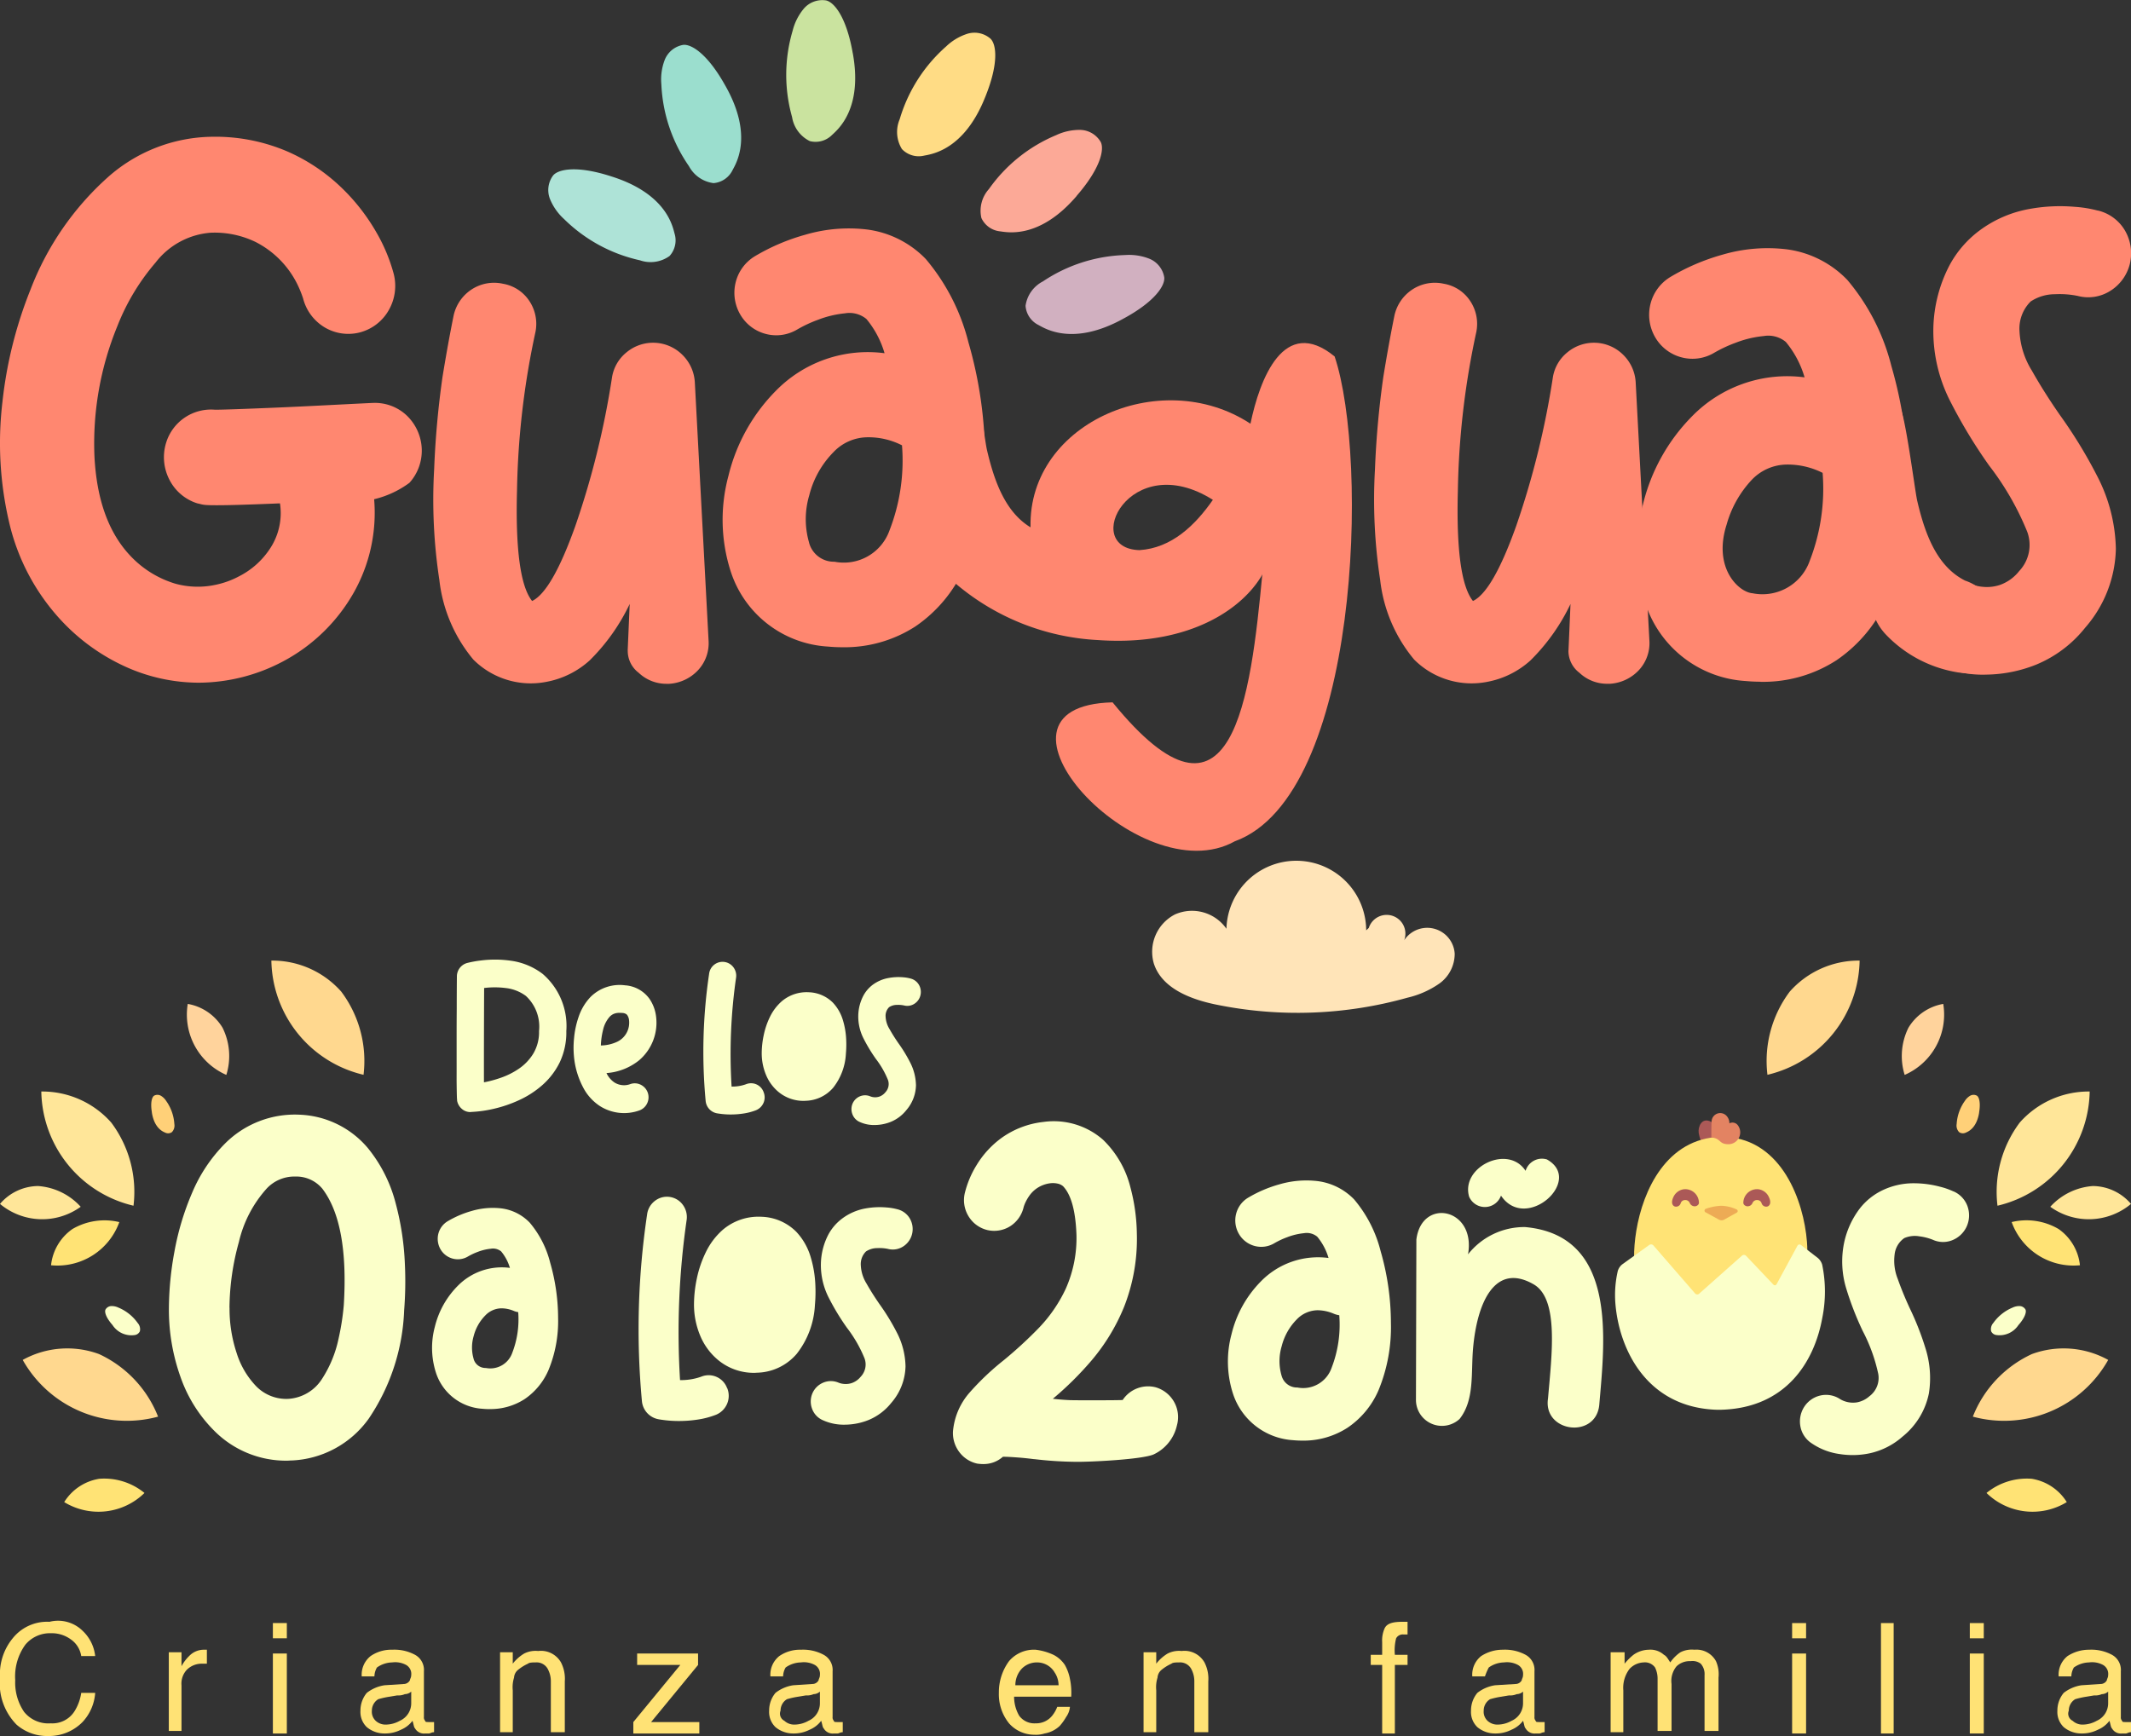 <svg xmlns="http://www.w3.org/2000/svg" xmlns:xlink="http://www.w3.org/1999/xlink" width="167.9" height="136.806" viewBox="0 0 167.9 136.806">
  <rect x="0" y="0" width="167.9" height="136.806" fill="#333333" stroke="none"/>
  <defs>
    <clipPath id="clip-path">
      <rect id="Rectángulo_119" data-name="Rectángulo 119" width="167.9" height="67.046" fill="none"/>
    </clipPath>
    <clipPath id="clip-path-2">
      <rect id="Rectángulo_120" data-name="Rectángulo 120" width="167.9" height="51.271" fill="none"/>
    </clipPath>
  </defs>
  <g id="Grupo_2807" data-name="Grupo 2807" transform="translate(1026 -1028)">
    <g id="logo_menu" transform="translate(-1025.9 1008.006)">
      <g id="Grupo_2792" data-name="Grupo 2792">
        <path id="Trazado_15857" data-name="Trazado 15857" d="M6.4,148.5a3.206,3.206,0,0,1,1,2H6.3a1.955,1.955,0,0,0-.8-1.3,2.544,2.544,0,0,0-1.6-.5,2.518,2.518,0,0,0-2,.9,4.251,4.251,0,0,0-.8,2.8,4.093,4.093,0,0,0,.7,2.5,2.454,2.454,0,0,0,2.1.9,2.058,2.058,0,0,0,1.9-1,3.755,3.755,0,0,0,.5-1.4H7.4a3.733,3.733,0,0,1-1,2.3,3.693,3.693,0,0,1-2.7,1.1,3.656,3.656,0,0,1-2.5-.9,4.638,4.638,0,0,1-1.3-3.7,4.454,4.454,0,0,1,1-3.1,3.473,3.473,0,0,1,2.9-1.3A2.753,2.753,0,0,1,6.4,148.5Z" fill="#ffe275"/>
        <path id="Trazado_15858" data-name="Trazado 15858" d="M13.2,150.2h1v1.1a3.278,3.278,0,0,1,.6-.8,1.606,1.606,0,0,1,1.1-.5h.3v1.1h-.4a1.656,1.656,0,0,0-1.2.5,1.594,1.594,0,0,0-.4,1.2v3.6h-1v-6.2Z" fill="#ffe275"/>
        <path id="Trazado_15859" data-name="Trazado 15859" d="M21.4,147.9h1.1v1.2H21.4Zm0,2.4h1.1v6.3H21.4Z" fill="#ffe275"/>
      </g>
      <g id="Grupo_2793" data-name="Grupo 2793">
        <path id="Trazado_15860" data-name="Trazado 15860" d="M31.7,152.7a.55.55,0,0,0,.5-.3c0-.1.1-.2.1-.4a.812.812,0,0,0-.4-.8,1.815,1.815,0,0,0-1.1-.2,2.144,2.144,0,0,0-1.2.4,1.445,1.445,0,0,0-.2.7h-1a1.874,1.874,0,0,1,.7-1.6,2.86,2.86,0,0,1,1.7-.5,3.425,3.425,0,0,1,1.8.4,1.357,1.357,0,0,1,.7,1.3v3.6a.367.367,0,0,0,.1.3c0,.1.1.1.3.1h.4v.8c-.2,0-.3.1-.4.1h-.3a.812.812,0,0,1-.8-.4c-.1-.1-.1-.3-.2-.6a2.178,2.178,0,0,1-.9.7,2.768,2.768,0,0,1-1.3.3,2.168,2.168,0,0,1-1.4-.5,1.656,1.656,0,0,1-.5-1.3,2.168,2.168,0,0,1,.5-1.4,2.986,2.986,0,0,1,1.4-.6Zm-2.2,2.9a1.136,1.136,0,0,0,.8.3,2.279,2.279,0,0,0,1.1-.3,1.508,1.508,0,0,0,.9-1.4v-.9a.764.764,0,0,1-.5.2,1.268,1.268,0,0,1-.6.1l-.6.1a6.377,6.377,0,0,0-.9.2,1.05,1.05,0,0,0-.5.9A.984.984,0,0,0,29.5,155.6Z" fill="#ffe275"/>
        <path id="Trazado_15861" data-name="Trazado 15861" d="M39.3,150.2h1v.9a3.24,3.24,0,0,1,.9-.8,1.978,1.978,0,0,1,1.1-.2,1.814,1.814,0,0,1,1.8.9,2.81,2.81,0,0,1,.3,1.5v4H43.3v-4a2,2,0,0,0-.2-.9,1,1,0,0,0-1-.6c-.2,0-.5,0-.6.1a3.508,3.508,0,0,0-.8.5.864.864,0,0,0-.3.6,2.509,2.509,0,0,0-.1,1v3.3h-1v-6.3Z" fill="#ffe275"/>
      </g>
      <g id="Grupo_2794" data-name="Grupo 2794">
        <path id="Trazado_15862" data-name="Trazado 15862" d="M49.8,155.7l3.7-4.5H50.1v-.9h4.8v.9l-3.7,4.5H55v.9H49.8Z" fill="#ffe275"/>
      </g>
      <g id="Grupo_2795" data-name="Grupo 2795">
        <path id="Trazado_15863" data-name="Trazado 15863" d="M63.9,152.7a.55.55,0,0,0,.5-.3c0-.1.1-.2.1-.4a.812.812,0,0,0-.4-.8A1.815,1.815,0,0,0,63,151a2.144,2.144,0,0,0-1.2.4,1.445,1.445,0,0,0-.2.7h-1a1.874,1.874,0,0,1,.7-1.6A2.86,2.86,0,0,1,63,150a3.425,3.425,0,0,1,1.8.4,1.357,1.357,0,0,1,.7,1.3v3.6a.367.367,0,0,0,.1.3c0,.1.1.1.3.1h.4v.8c-.2,0-.3.1-.4.1h-.3a.812.812,0,0,1-.8-.4c-.1-.1-.1-.3-.2-.6a2.178,2.178,0,0,1-.9.7,2.768,2.768,0,0,1-1.3.3,2.168,2.168,0,0,1-1.4-.5,1.656,1.656,0,0,1-.5-1.3,2.168,2.168,0,0,1,.5-1.4,2.986,2.986,0,0,1,1.4-.6Zm-2.2,2.9a1.136,1.136,0,0,0,.8.3,2.279,2.279,0,0,0,1.1-.3,1.508,1.508,0,0,0,.9-1.4v-.9a.764.764,0,0,1-.5.2,1.268,1.268,0,0,1-.6.1l-.6.1a6.377,6.377,0,0,0-.9.2,1.05,1.05,0,0,0-.5.9A.63.63,0,0,0,61.7,155.6Z" fill="#ffe275"/>
      </g>
      <g id="Grupo_2796" data-name="Grupo 2796">
        <path id="Trazado_15864" data-name="Trazado 15864" d="M82.9,150.4a2.361,2.361,0,0,1,.9.8,3.582,3.582,0,0,1,.4,1.1,5.313,5.313,0,0,1,.1,1.4H79.8a2.982,2.982,0,0,0,.4,1.5,1.486,1.486,0,0,0,1.3.6,1.612,1.612,0,0,0,1.3-.6,2.507,2.507,0,0,0,.4-.7h1a1.6,1.6,0,0,1-.3.8,4.233,4.233,0,0,1-.5.7,2.281,2.281,0,0,1-1.2.6,2.2,2.2,0,0,1-.8.1,2.665,2.665,0,0,1-2-.9,3.649,3.649,0,0,1-.8-2.4,4.147,4.147,0,0,1,.8-2.5,2.583,2.583,0,0,1,2.1-.9A4.671,4.671,0,0,1,82.9,150.4Zm.4,2.5a1.8,1.8,0,0,0-.3-1.1,1.6,1.6,0,0,0-1.4-.8,1.656,1.656,0,0,0-1.2.5,1.9,1.9,0,0,0-.5,1.3h3.4Z" fill="#ffe275"/>
        <path id="Trazado_15865" data-name="Trazado 15865" d="M90,150.2h1v.9a3.24,3.24,0,0,1,.9-.8,1.978,1.978,0,0,1,1.1-.2,1.814,1.814,0,0,1,1.8.9,2.81,2.81,0,0,1,.3,1.5v4H94v-4a2,2,0,0,0-.2-.9,1,1,0,0,0-1-.6c-.2,0-.5,0-.6.1a3.509,3.509,0,0,0-.8.5.864.864,0,0,0-.3.6,2.509,2.509,0,0,0-.1,1v3.3H90Z" fill="#ffe275"/>
      </g>
      <g id="Grupo_2797" data-name="Grupo 2797">
        <path id="Trazado_15866" data-name="Trazado 15866" d="M109,148.3c.2-.4.7-.5,1.4-.5h.4v1h-.3a.6.6,0,0,0-.6.3,3.808,3.808,0,0,0-.1,1.3h1v.8h-1v5.4h-1v-5.4h-.9v-.8h.9v-1A2.332,2.332,0,0,1,109,148.3Z" fill="#ffe275"/>
      </g>
      <g id="Grupo_2798" data-name="Grupo 2798">
        <path id="Trazado_15867" data-name="Trazado 15867" d="M119.3,152.7a.55.55,0,0,0,.5-.3c0-.1.1-.2.1-.4a.812.812,0,0,0-.4-.8,1.815,1.815,0,0,0-1.1-.2,2.144,2.144,0,0,0-1.2.4,4.876,4.876,0,0,0-.3.7h-1a1.874,1.874,0,0,1,.7-1.6,3.1,3.1,0,0,1,1.7-.5,3.425,3.425,0,0,1,1.8.4,1.357,1.357,0,0,1,.7,1.3v3.6a.367.367,0,0,0,.1.3c0,.1.1.1.3.1h.4v.8c-.2,0-.3.1-.4.1h-.3a.812.812,0,0,1-.8-.4c-.1-.1-.1-.3-.2-.6a2.178,2.178,0,0,1-.9.7,2.768,2.768,0,0,1-1.3.3,2.168,2.168,0,0,1-1.4-.5,1.656,1.656,0,0,1-.5-1.3,2.168,2.168,0,0,1,.5-1.4,2.986,2.986,0,0,1,1.4-.6Zm-2.2,2.9a1.136,1.136,0,0,0,.8.3,2.279,2.279,0,0,0,1.1-.3,1.508,1.508,0,0,0,.9-1.4v-.9a.764.764,0,0,1-.5.2,1.268,1.268,0,0,1-.6.1l-.6.1a6.377,6.377,0,0,0-.9.2,1.05,1.05,0,0,0-.5.9A.984.984,0,0,0,117.1,155.6Z" fill="#ffe275"/>
        <path id="Trazado_15868" data-name="Trazado 15868" d="M126.9,150.2h1v.9a4.619,4.619,0,0,1,.7-.7,2.144,2.144,0,0,1,1.2-.4,1.594,1.594,0,0,1,1.2.4c.2.1.3.3.5.6a3.043,3.043,0,0,1,.8-.8,1.978,1.978,0,0,1,1.1-.2,1.752,1.752,0,0,1,1.7.9,2.549,2.549,0,0,1,.2,1.3v4.2h-1.1V152a1.222,1.222,0,0,0-.3-.9,1.077,1.077,0,0,0-.8-.2,1.5,1.5,0,0,0-1.1.4,1.809,1.809,0,0,0-.4,1.4v3.7h-1.1v-4.1a2,2,0,0,0-.2-.9.975.975,0,0,0-.9-.4,1.606,1.606,0,0,0-1.1.5,2.457,2.457,0,0,0-.5,1.7v3.3h-1v-6.3Z" fill="#ffe275"/>
      </g>
      <g id="Grupo_2799" data-name="Grupo 2799">
        <path id="Trazado_15869" data-name="Trazado 15869" d="M141.1,147.9h1.1v1.2h-1.1Zm0,2.4h1.1v6.3h-1.1Z" fill="#ffe275"/>
        <path id="Trazado_15870" data-name="Trazado 15870" d="M148.1,147.9h1v8.7h-1Z" fill="#ffe275"/>
        <path id="Trazado_15871" data-name="Trazado 15871" d="M155.1,147.9h1.1v1.2h-1.1Zm0,2.4h1.1v6.3h-1.1Z" fill="#ffe275"/>
      </g>
      <g id="Grupo_2800" data-name="Grupo 2800">
        <path id="Trazado_15872" data-name="Trazado 15872" d="M165.4,152.7a.55.55,0,0,0,.5-.3c0-.1.1-.2.1-.4a.812.812,0,0,0-.4-.8,1.815,1.815,0,0,0-1.1-.2,2.144,2.144,0,0,0-1.2.4,1.445,1.445,0,0,0-.2.7h-1a1.874,1.874,0,0,1,.7-1.6,3.1,3.1,0,0,1,1.7-.5,3.425,3.425,0,0,1,1.8.4,1.357,1.357,0,0,1,.7,1.3v3.6a.367.367,0,0,0,.1.3c0,.1.1.1.3.1h.4v.8c-.2,0-.3.1-.4.1h-.3a.812.812,0,0,1-.8-.4c-.1-.1-.1-.3-.2-.6a2.178,2.178,0,0,1-.9.7,2.768,2.768,0,0,1-1.3.3,2.168,2.168,0,0,1-1.4-.5,1.656,1.656,0,0,1-.5-1.3,2.168,2.168,0,0,1,.5-1.4,2.986,2.986,0,0,1,1.4-.6Zm-2.2,2.9a1.136,1.136,0,0,0,.8.3,2.279,2.279,0,0,0,1.1-.3,1.508,1.508,0,0,0,.9-1.4v-.9a.764.764,0,0,1-.5.2,1.268,1.268,0,0,1-.6.1l-.6.1a6.377,6.377,0,0,0-.9.2,1.05,1.05,0,0,0-.5.9A.63.63,0,0,0,163.2,155.6Z" fill="#ffe275"/>
      </g>
    </g>
    <g id="Grupo_2804" data-name="Grupo 2804" transform="translate(-1026 1028)">
      <g id="Grupo_2803" data-name="Grupo 2803" transform="translate(0 0)" clip-path="url(#clip-path)">
        <path id="Trazado_15874" data-name="Trazado 15874" d="M29.362,28.891a3.646,3.646,0,0,1,2.677.982,3.846,3.846,0,0,1,1.19,2.618,3.782,3.782,0,0,1-.967,2.692,7.662,7.662,0,0,1-2.784,1.295,12.809,12.809,0,0,1-1.607,7.362,13.867,13.867,0,0,1-5.593,5.43,14.3,14.3,0,0,1-6.6,1.667,14.052,14.052,0,0,1-5.7-1.22,15.866,15.866,0,0,1-5.073-3.6,16.968,16.968,0,0,1-4.21-7.929,27.384,27.384,0,0,1-.505-9.357A33.364,33.364,0,0,1,2.4,19.966a22.844,22.844,0,0,1,6.084-8.85,12.58,12.58,0,0,1,8.137-3.2h.03a14.407,14.407,0,0,1,5.964,1.145A14.557,14.557,0,0,1,26.9,11.919a15.707,15.707,0,0,1,2.752,3.525,13.491,13.491,0,0,1,1.368,3.272,3.84,3.84,0,0,1-.387,2.857,3.69,3.69,0,0,1-2.262,1.755,3.645,3.645,0,0,1-2.782-.387,3.738,3.738,0,0,1-1.71-2.292,8.7,8.7,0,0,0-.417-1.04,7.41,7.41,0,0,0-3.362-3.422,7.412,7.412,0,0,0-3.45-.713h-.03a6.061,6.061,0,0,0-4.359,2.35,17.423,17.423,0,0,0-3.02,5.028,24.36,24.36,0,0,0-1.8,10.234q.253,5.028,2.722,7.735a8.032,8.032,0,0,0,3.675,2.32,6.655,6.655,0,0,0,3.109.089,6.871,6.871,0,0,0,1.9-.684,6.357,6.357,0,0,0,2.424-2.172,5.059,5.059,0,0,0,.788-3.57q-3.57.149-4.909.148c-.357,0-.635,0-.833-.015a2.23,2.23,0,0,1-.46-.06c-.109-.029-.214-.053-.313-.074a3.716,3.716,0,0,1-2.187-1.845,3.858,3.858,0,0,1-.282-2.885,3.7,3.7,0,0,1,3.867-2.648q.862,0,4.745-.163c2.588-.109,4.749-.233,7.664-.372" transform="translate(0 2.863)" fill="#ff8770"/>
        <path id="Trazado_15875" data-name="Trazado 15875" d="M40.387,45.348l.158-3.672a15.738,15.738,0,0,1-3.158,4.451,6.97,6.97,0,0,1-3.369,1.679,6.4,6.4,0,0,1-5.787-1.744,11.824,11.824,0,0,1-2.682-6.276,41.953,41.953,0,0,1-.41-8.733,70.787,70.787,0,0,1,.66-7.281q.423-2.6.873-4.821a3.3,3.3,0,0,1,1.4-2.049,3.229,3.229,0,0,1,2.485-.462,3.11,3.11,0,0,1,2.074,1.348,3.25,3.25,0,0,1,.489,2.458,63.554,63.554,0,0,0-1.453,12.5q-.186,6.977,1.189,8.694,1.558-.739,3.4-5.893a66.576,66.576,0,0,0,2.893-11.706,3.17,3.17,0,0,1,1.163-2.008,3.27,3.27,0,0,1,4.4.225,3.292,3.292,0,0,1,.964,2.127l1.084,20.374a3.126,3.126,0,0,1-.82,2.326,3.4,3.4,0,0,1-2.271,1.082h-.185a3.164,3.164,0,0,1-2.233-.871,2.157,2.157,0,0,1-.859-1.744" transform="translate(9.068 5.92)" fill="#ff8770"/>
        <path id="Trazado_15876" data-name="Trazado 15876" d="M94.827,45.348l.158-3.672a15.738,15.738,0,0,1-3.158,4.451,6.97,6.97,0,0,1-3.369,1.679,6.4,6.4,0,0,1-5.787-1.744,11.824,11.824,0,0,1-2.682-6.276,41.953,41.953,0,0,1-.41-8.733,70.79,70.79,0,0,1,.66-7.281q.423-2.6.873-4.821a3.3,3.3,0,0,1,1.4-2.049A3.229,3.229,0,0,1,85,16.44a3.11,3.11,0,0,1,2.074,1.348,3.25,3.25,0,0,1,.489,2.458,63.552,63.552,0,0,0-1.453,12.5q-.186,6.977,1.189,8.694,1.558-.739,3.4-5.893a66.575,66.575,0,0,0,2.893-11.706,3.17,3.17,0,0,1,1.163-2.008,3.27,3.27,0,0,1,4.4.225,3.292,3.292,0,0,1,.964,2.127L101.2,44.556a3.127,3.127,0,0,1-.82,2.326A3.4,3.4,0,0,1,98.1,47.964h-.185a3.164,3.164,0,0,1-2.233-.871,2.157,2.157,0,0,1-.859-1.744" transform="translate(28.754 5.92)" fill="#ff8770"/>
        <path id="Trazado_15877" data-name="Trazado 15877" d="M51.216,46.226c-.37,0-.739-.018-1.11-.053a8.57,8.57,0,0,1-7.663-5.946,13.3,13.3,0,0,1-.172-7.5,14.3,14.3,0,0,1,3.739-6.711,10.13,10.13,0,0,1,8.562-2.96,7.51,7.51,0,0,0-1.427-2.695,2.094,2.094,0,0,0-1.691-.449,8.1,8.1,0,0,0-2.14.515,10.271,10.271,0,0,0-1.612.753,3.223,3.223,0,0,1-2.484.357,3.276,3.276,0,0,1-2.008-1.52,3.4,3.4,0,0,1-.37-2.537,3.336,3.336,0,0,1,1.506-2.061,16.291,16.291,0,0,1,3.977-1.7,12.15,12.15,0,0,1,4.888-.41,7.824,7.824,0,0,1,4.612,2.326,16.316,16.316,0,0,1,3.355,6.553,33.018,33.018,0,0,1,1.309,9.1,21.029,21.029,0,0,1-1.573,8.548A10.994,10.994,0,0,1,57,44.588a10.269,10.269,0,0,1-5.787,1.638m-2.59-8.245a2.023,2.023,0,0,0,2.008,1.506A3.817,3.817,0,0,0,54.969,37a15.184,15.184,0,0,0,.978-6.685,5.8,5.8,0,0,0-2.722-.635,3.729,3.729,0,0,0-2.669,1.163,7.407,7.407,0,0,0-1.916,3.409,6.6,6.6,0,0,0-.014,3.725" transform="translate(15.121 4.779)" fill="#ff8770"/>
        <path id="Trazado_15878" data-name="Trazado 15878" d="M75.743,59.109c-7.523,4.232-21.2-10.661-9.646-10.941,9.481,11.65,10.875-.346,11.812-10.252C73,44.627,60.474,45.094,59.651,34.772c-.561-8.476,10.175-13.255,17.309-8.56.727-3.51,2.632-8.578,6.632-5.3,2.7,8.031,2,34.594-7.848,38.2M68.212,36.173c2.524-.162,4.372-1.931,5.787-3.964-6.544-4.122-10.465,3.826-5.787,3.964" transform="translate(21.563 7.18)" fill="#ff8770"/>
        <path id="Trazado_15879" data-name="Trazado 15879" d="M104.454,48.529c-.383,0-.767-.018-1.149-.054a8.871,8.871,0,0,1-7.931-6.154,13.766,13.766,0,0,1-.178-7.767,14.82,14.82,0,0,1,3.871-6.947,10.48,10.48,0,0,1,8.861-3.064,7.753,7.753,0,0,0-1.477-2.79,2.166,2.166,0,0,0-1.75-.464,8.331,8.331,0,0,0-2.215.532,10.653,10.653,0,0,0-1.669.78,3.345,3.345,0,0,1-2.571.369A3.389,3.389,0,0,1,96.167,21.4a3.524,3.524,0,0,1-.384-2.625,3.455,3.455,0,0,1,1.559-2.134,16.836,16.836,0,0,1,4.116-1.765,12.605,12.605,0,0,1,5.06-.423,8.081,8.081,0,0,1,4.774,2.407,16.879,16.879,0,0,1,3.473,6.782,34.234,34.234,0,0,1,1.353,9.422,21.782,21.782,0,0,1-1.627,8.848,11.383,11.383,0,0,1-4.048,4.924,10.631,10.631,0,0,1-5.99,1.7m-.6-6.974a3.949,3.949,0,0,0,4.485-2.571,15.7,15.7,0,0,0,1.012-6.92,6.1,6.1,0,0,0-2.816-.656,3.856,3.856,0,0,0-2.763,1.2,8.483,8.483,0,0,0-1.984,3.529c-1.108,3.464.99,5.361,2.066,5.415" transform="translate(34.253 5.194)" fill="#ff8770"/>
        <path id="Trazado_15880" data-name="Trazado 15880" d="M125.294,12.279a3.378,3.378,0,0,1,2.12,1.559,3.561,3.561,0,0,1,.4,2.625,3.491,3.491,0,0,1-1.545,2.147,3.242,3.242,0,0,1-2.557.4,7.062,7.062,0,0,0-1.792-.136,3.457,3.457,0,0,0-1.928.575,3.012,3.012,0,0,0-.876,2.351,6.451,6.451,0,0,0,.971,3.091q.972,1.724,2.229,3.528a37.538,37.538,0,0,1,2.927,4.8,12.952,12.952,0,0,1,1.464,5.731,9.759,9.759,0,0,1-2.421,6.208,9.625,9.625,0,0,1-3.842,2.9,10.908,10.908,0,0,1-3.9.792,8.584,8.584,0,0,1-3.829-.738,3.382,3.382,0,0,1-1.846-1.887,3.563,3.563,0,0,1,.014-2.654,3.454,3.454,0,0,1,1.846-1.86,3.347,3.347,0,0,1,2.584,0,2.983,2.983,0,0,0,.889.219,3.277,3.277,0,0,0,1.381-.15,3.354,3.354,0,0,0,1.5-1.081,3,3,0,0,0,.643-3.1,22.136,22.136,0,0,0-2.994-5.21,40.124,40.124,0,0,1-3.077-5.087,12.158,12.158,0,0,1-1.326-5.826,11.222,11.222,0,0,1,1.3-4.936,8.339,8.339,0,0,1,2.311-2.667,9.347,9.347,0,0,1,3.98-1.722,13.437,13.437,0,0,1,3.542-.165,9.505,9.505,0,0,1,1.833.3" transform="translate(40 4.312)" fill="#ff8770"/>
        <path id="Trazado_15881" data-name="Trazado 15881" d="M108.454,38.526a4.334,4.334,0,0,0,1.161,3.185,10.016,10.016,0,0,0,5.761,3.023c3.264.418,3.99-.609,5.072-1.445.792-.613.478-2.079.75-3.043.184-.649-3.04-.689-3.345-1.291a3.964,3.964,0,0,0-1.962-1.461c-2.286-1.144-3.2-3.818-3.78-6.306-.173-.739-.933-6.764-1.37-7.385a2.022,2.022,0,0,0-1.942-.929c-.637.127-.547,5.935-.791,6.537a5.923,5.923,0,0,0-.317,1.913" transform="translate(38.942 8.262)" fill="#ff8770"/>
        <path id="Trazado_15882" data-name="Trazado 15882" d="M54.623,35.578a3.821,3.821,0,0,0,1.161,3.185,18.775,18.775,0,0,0,11.228,4.48c7.978.566,12.365-3.149,13.423-6.135.335-.944-13.34,1.155-13.067.191.184-.649-3.04-.689-3.345-1.291a3.964,3.964,0,0,0-1.962-1.461c-2.286-1.144-3.2-3.818-3.78-6.306-.173-.739-.933-6.764-1.37-7.385a2.022,2.022,0,0,0-1.942-.929c-.637.127-.547,5.935-.791,6.537a5.923,5.923,0,0,0-.317,1.913" transform="translate(19.476 7.196)" fill="#ff8770"/>
        <path id="Trazado_15883" data-name="Trazado 15883" d="M36.758,10.379c-2.726-.9-4.214-.6-4.642-.109a1.919,1.919,0,0,0-.261,1.859,4.344,4.344,0,0,0,1.118,1.594,12.253,12.253,0,0,0,5.973,3.246,2.554,2.554,0,0,0,2.332-.338,1.829,1.829,0,0,0,.395-1.773c-.163-.613-.67-3.121-4.915-4.48" transform="translate(11.474 3.544)" fill="#aee3d7"/>
        <path id="Trazado_15884" data-name="Trazado 15884" d="M43.32,5.83C41.931,3.32,40.641,2.523,39.99,2.6a1.915,1.915,0,0,0-1.454,1.186,4.3,4.3,0,0,0-.264,1.929,12.237,12.237,0,0,0,2.174,6.442,2.562,2.562,0,0,0,1.939,1.337,1.83,1.83,0,0,0,1.5-1.032c.3-.561,1.631-2.745-.56-6.627" transform="translate(13.836 0.937)" fill="#9bdece"/>
        <path id="Trazado_15885" data-name="Trazado 15885" d="M50.734,4.18c-.493-2.827-1.454-4-2.093-4.145A1.919,1.919,0,0,0,46.88.681,4.357,4.357,0,0,0,46,2.42a12.248,12.248,0,0,0-.046,6.8,2.558,2.558,0,0,0,1.4,1.9,1.824,1.824,0,0,0,1.75-.486c.464-.434,2.437-2.063,1.634-6.447" transform="translate(16.452 0)" fill="#cae39f"/>
        <path id="Trazado_15886" data-name="Trazado 15886" d="M58.84,6.989c1.085-2.656.9-4.161.432-4.623a1.917,1.917,0,0,0-1.835-.389,4.323,4.323,0,0,0-1.669,1,12.261,12.261,0,0,0-3.655,5.734,2.561,2.561,0,0,0,.176,2.349,1.825,1.825,0,0,0,1.74.519c.624-.121,3.162-.452,4.812-4.593" transform="translate(18.773 0.687)" fill="#ffdc85"/>
        <path id="Trazado_15887" data-name="Trazado 15887" d="M64.323,12.716c1.883-2.166,2.189-3.652,1.9-4.237a1.921,1.921,0,0,0-1.614-.96,4.325,4.325,0,0,0-1.9.413,12.252,12.252,0,0,0-5.3,4.251,2.554,2.554,0,0,0-.591,2.281,1.824,1.824,0,0,0,1.48,1.051c.63.086,3.139.59,6.035-2.8" transform="translate(20.506 2.717)" fill="#fca997"/>
        <path id="Trazado_15888" data-name="Trazado 15888" d="M66.988,19.809c2.531-1.351,3.348-2.631,3.284-3.281a1.918,1.918,0,0,0-1.163-1.472,4.337,4.337,0,0,0-1.925-.294A12.267,12.267,0,0,0,60.71,16.84a2.563,2.563,0,0,0-1.366,1.92,1.831,1.831,0,0,0,1.009,1.51c.557.305,2.72,1.672,6.635-.46" transform="translate(21.459 5.337)" fill="#d1b0c0"/>
      </g>
    </g>
    <g id="Grupo_2806" data-name="Grupo 2806" transform="translate(-1026 1095.865)">
      <g id="Grupo_2805" data-name="Grupo 2805" transform="translate(0 0)" clip-path="url(#clip-path-2)">
        <path id="Trazado_15889" data-name="Trazado 15889" d="M32.2,38.076c-.178,0-.354-.009-.534-.026a4.115,4.115,0,0,1-3.681-2.857,6.4,6.4,0,0,1-.084-3.6,6.875,6.875,0,0,1,1.8-3.224,4.868,4.868,0,0,1,4.115-1.423,3.62,3.62,0,0,0-.687-1.295,1.008,1.008,0,0,0-.81-.215,3.915,3.915,0,0,0-1.029.247,4.854,4.854,0,0,0-.773.362,1.557,1.557,0,0,1-1.2.172,1.578,1.578,0,0,1-.964-.73,1.651,1.651,0,0,1-.178-1.219,1.609,1.609,0,0,1,.724-.99,7.88,7.88,0,0,1,1.91-.819,5.864,5.864,0,0,1,2.349-.2,3.757,3.757,0,0,1,2.216,1.118,7.816,7.816,0,0,1,1.612,3.148,15.92,15.92,0,0,1,.628,4.373A10.089,10.089,0,0,1,36.856,35a5.287,5.287,0,0,1-1.878,2.285,4.929,4.929,0,0,1-2.78.787m-1.243-3.961a.968.968,0,0,0,.965.723A1.831,1.831,0,0,0,34,33.645a7.3,7.3,0,0,0,.47-3.212,1.387,1.387,0,0,1-.357-.1,2.565,2.565,0,0,0-.951-.2,1.786,1.786,0,0,0-1.281.558,3.577,3.577,0,0,0-.922,1.637,3.175,3.175,0,0,0,0,1.79" transform="translate(6.359 5.104)" fill="#fbffc9"/>
        <path id="Trazado_15890" data-name="Trazado 15890" d="M47.9,36.586a1.6,1.6,0,0,1-.006,1.226,1.62,1.62,0,0,1-.869.868,6.679,6.679,0,0,1-1.473.387,9.732,9.732,0,0,1-1.4.108,9.051,9.051,0,0,1-1.112-.058c-.3-.036-.488-.065-.564-.082a1.6,1.6,0,0,1-1.295-1.409A61.285,61.285,0,0,1,41.588,22.9a1.581,1.581,0,0,1,.6-1.06,1.546,1.546,0,0,1,2.215.3,1.622,1.622,0,0,1,.3,1.194,61.857,61.857,0,0,0-.52,12.618,4.707,4.707,0,0,0,1.663-.267,1.546,1.546,0,0,1,2.044.9" transform="translate(9.397 4.941)" fill="#fbffc9"/>
        <path id="Trazado_15891" data-name="Trazado 15891" d="M49.413,35.077c-.066.006-.132.01-.2.01A4.408,4.408,0,0,1,46.3,34.022a4.955,4.955,0,0,1-1.356-1.889,6.329,6.329,0,0,1-.478-2.48,10.054,10.054,0,0,1,.221-1.987,8.764,8.764,0,0,1,.721-2.107,5.563,5.563,0,0,1,1.326-1.745,4.333,4.333,0,0,1,3.039-1.026,4.037,4.037,0,0,1,2.741,1.173,4.92,4.92,0,0,1,1.14,1.987,8.825,8.825,0,0,1,.37,2.146,11.5,11.5,0,0,1-.031,1.647,6.777,6.777,0,0,1-1.429,3.842,4.236,4.236,0,0,1-3.147,1.494" transform="translate(10.214 5.234)" fill="#fbffc9"/>
        <path id="Trazado_15892" data-name="Trazado 15892" d="M58.762,22.336a1.565,1.565,0,0,1,.984.723,1.653,1.653,0,0,1,.184,1.219,1.626,1.626,0,0,1-.717,1,1.509,1.509,0,0,1-1.188.183,3.265,3.265,0,0,0-.831-.063,1.611,1.611,0,0,0-.9.267,1.4,1.4,0,0,0-.406,1.091,2.994,2.994,0,0,0,.45,1.435q.452.8,1.035,1.638a17.47,17.47,0,0,1,1.358,2.227,6.02,6.02,0,0,1,.68,2.66,4.528,4.528,0,0,1-1.124,2.881,4.457,4.457,0,0,1-1.783,1.347,5.07,5.07,0,0,1-1.809.368,3.982,3.982,0,0,1-1.778-.343,1.561,1.561,0,0,1-.856-.876,1.646,1.646,0,0,1,.006-1.231A1.6,1.6,0,0,1,52.929,36a1.547,1.547,0,0,1,1.2,0,1.407,1.407,0,0,0,.413.1,1.524,1.524,0,0,0,.641-.069,1.576,1.576,0,0,0,.7-.5,1.394,1.394,0,0,0,.3-1.441,10.3,10.3,0,0,0-1.39-2.418A18.713,18.713,0,0,1,53.359,29.3a5.643,5.643,0,0,1-.615-2.7,5.212,5.212,0,0,1,.6-2.292,3.869,3.869,0,0,1,1.074-1.237,4.348,4.348,0,0,1,1.846-.8,6.285,6.285,0,0,1,1.644-.076,4.531,4.531,0,0,1,.851.14" transform="translate(11.934 5.093)" fill="#fbffc9"/>
        <path id="Trazado_15893" data-name="Trazado 15893" d="M67.468,43.295c-.4-.05-.829-.1-1.295-.134s-.861-.058-1.181-.058a2.291,2.291,0,0,1-1.535.576,3.251,3.251,0,0,1-.5-.038,2.4,2.4,0,0,1-1.41-.921,2.471,2.471,0,0,1-.488-1.631,5.325,5.325,0,0,1,1.323-3.061,20.888,20.888,0,0,1,2.687-2.543A33.455,33.455,0,0,0,67.775,33a11.459,11.459,0,0,0,2.168-3.137,9.833,9.833,0,0,0,.844-4.241q-.1-2.839-1.055-3.838a1.032,1.032,0,0,0-.3-.172,1.713,1.713,0,0,0-.738-.058,2.409,2.409,0,0,0-1,.375,2.336,2.336,0,0,0-.633.623,3.51,3.51,0,0,0-.336.6,2.541,2.541,0,0,0-.1.278,2.428,2.428,0,0,1-1.075,1.516,2.366,2.366,0,0,1-1.8.288,2.39,2.39,0,0,1-1.477-1.1A2.43,2.43,0,0,1,62,22.283a7.633,7.633,0,0,1,.921-2.168,7.338,7.338,0,0,1,2.006-2.168,6.959,6.959,0,0,1,3.251-1.228,5.885,5.885,0,0,1,4.7,1.4,7.847,7.847,0,0,1,2.159,3.752,14.888,14.888,0,0,1,.508,3.655,14.631,14.631,0,0,1-1.007,5.766,15.674,15.674,0,0,1-2.562,4.222,25.561,25.561,0,0,1-3.051,3.021q.671.077,1.333.106c.441.02,3.872.016,4.168-.01a2.406,2.406,0,0,1,2.609-1,2.459,2.459,0,0,1,1.439,1.141,2.428,2.428,0,0,1,.23,1.852,3.33,3.33,0,0,1-1.832,2.293c-.9.4-4.985.6-6.124.585a30.061,30.061,0,0,1-3.281-.212" transform="translate(14.027 3.831)" fill="#fbffc9"/>
        <path id="Trazado_15894" data-name="Trazado 15894" d="M84.512,40.962q-.345,0-.69-.033a5.326,5.326,0,0,1-4.759-3.693,8.26,8.26,0,0,1-.106-4.661,8.882,8.882,0,0,1,2.322-4.168A6.29,6.29,0,0,1,86.6,26.569a4.67,4.67,0,0,0-.887-1.674,1.3,1.3,0,0,0-1.05-.279,5.074,5.074,0,0,0-1.329.32,6.3,6.3,0,0,0-1,.469,2.007,2.007,0,0,1-1.542.221,2.038,2.038,0,0,1-1.248-.944,2.115,2.115,0,0,1-.229-1.575,2.068,2.068,0,0,1,.935-1.279,10.105,10.105,0,0,1,2.471-1.059,7.533,7.533,0,0,1,3.035-.255,4.853,4.853,0,0,1,2.864,1.444,10.128,10.128,0,0,1,2.084,4.07,20.5,20.5,0,0,1,.812,5.653,13.034,13.034,0,0,1-.976,5.309A6.815,6.815,0,0,1,88.1,39.944a6.371,6.371,0,0,1-3.593,1.018M82.9,35.841a1.258,1.258,0,0,0,1.247.936,2.372,2.372,0,0,0,2.692-1.543,9.427,9.427,0,0,0,.607-4.152,1.786,1.786,0,0,1-.46-.132,3.335,3.335,0,0,0-1.231-.262,2.315,2.315,0,0,0-1.658.722,4.606,4.606,0,0,0-1.189,2.116,4.1,4.1,0,0,0-.009,2.314" transform="translate(18.074 4.7)" fill="#fbffc9"/>
        <path id="Trazado_15895" data-name="Trazado 15895" d="M99.321,24.453c7.307.658,6.275,8.924,5.842,14.032-.284,2.692-4.443,2.142-4.037-.525.3-3.495.865-7.844-1.133-8.994-3.047-1.755-4.464,1.429-4.775,5.08-.166,1.947.125,4.031-1.059,5.53a2.048,2.048,0,0,1-3.438-1.517l.033-12.621c.414-3.337,4.715-2.485,4.07,1.165a5.645,5.645,0,0,1,4.5-2.15m1.707-5.333c2.95,1.636-1.642,5.78-3.61,2.855a1.349,1.349,0,0,1-2.511.082c-.676-2.338,3.073-4.156,4.448-2.035a1.347,1.347,0,0,1,1.674-.9" transform="translate(20.841 4.38)" fill="#fbffc9"/>
        <path id="Trazado_15896" data-name="Trazado 15896" d="M127.421,21.28a2.024,2.024,0,0,1,1.091,1.141,2.134,2.134,0,0,1-.038,1.593,2.1,2.1,0,0,1-1.136,1.109,1.951,1.951,0,0,1-1.553-.032,4.226,4.226,0,0,0-1.044-.267,2.087,2.087,0,0,0-1.2.139,1.809,1.809,0,0,0-.761,1.3,3.866,3.866,0,0,0,.252,1.927q.395,1.12.951,2.317a22.394,22.394,0,0,1,1.231,3.141,7.781,7.781,0,0,1,.271,3.538,5.859,5.859,0,0,1-2.076,3.417,5.747,5.747,0,0,1-2.571,1.313,6.508,6.508,0,0,1-2.386.064,5.13,5.13,0,0,1-2.186-.834,2.023,2.023,0,0,1-.9-1.307,2.129,2.129,0,0,1,.284-1.565,2.063,2.063,0,0,1,1.284-.908,2,2,0,0,1,1.527.268,1.827,1.827,0,0,0,.5.221,1.97,1.97,0,0,0,.831.055,2.018,2.018,0,0,0,1-.483,1.8,1.8,0,0,0,.7-1.767,13.271,13.271,0,0,0-1.229-3.39,24.182,24.182,0,0,1-1.29-3.325,7.3,7.3,0,0,1-.178-3.581,6.766,6.766,0,0,1,1.28-2.783,5.014,5.014,0,0,1,1.643-1.335,5.637,5.637,0,0,1,2.531-.605,8.047,8.047,0,0,1,2.11.272,5.737,5.737,0,0,1,1.051.368" transform="translate(26.494 4.741)" fill="#fbffc9"/>
        <path id="Trazado_15897" data-name="Trazado 15897" d="M20.455,43.492a3.669,3.669,0,0,1-.385.02,7.97,7.97,0,0,1-5.679-2.36,11.165,11.165,0,0,1-2.639-4.193,15.779,15.779,0,0,1-.93-5.5,25.12,25.12,0,0,1,.432-4.4,21.261,21.261,0,0,1,1.4-4.663,12.241,12.241,0,0,1,2.58-3.866,7.772,7.772,0,0,1,5.91-2.282,7.4,7.4,0,0,1,5.336,2.608,11.366,11.366,0,0,1,2.216,4.4,21.837,21.837,0,0,1,.718,4.758,28.93,28.93,0,0,1-.057,3.646,16.329,16.329,0,0,1-2.783,8.529,7.869,7.869,0,0,1-6.12,3.309M15.6,31.462a11.012,11.012,0,0,0,.557,3.56,6.635,6.635,0,0,0,1.535,2.618,3.317,3.317,0,0,0,2.552,1,3.4,3.4,0,0,0,2.667-1.612A9.327,9.327,0,0,0,24.188,33.9,19.541,19.541,0,0,0,24.6,31.27q.4-6.447-1.688-9.191a2.671,2.671,0,0,0-2-.959h-.172a2.985,2.985,0,0,0-2.207.94,9.5,9.5,0,0,0-2.2,4.232,19.824,19.824,0,0,0-.739,5.171" transform="translate(2.486 3.731)" fill="#fbffc9"/>
        <path id="Trazado_15898" data-name="Trazado 15898" d="M36.022,7.422A5.413,5.413,0,0,1,37.9,11.939a5.489,5.489,0,0,1-.526,2.479A5.777,5.777,0,0,1,36,16.206a7.483,7.483,0,0,1-1.845,1.187,10.2,10.2,0,0,1-1.982.674,9.624,9.624,0,0,1-1.774.246.152.152,0,0,1-.052.009,1.009,1.009,0,0,1-.683-.255,1.123,1.123,0,0,1-.371-.652.5.5,0,0,0,0-.052c0-.023-.006-.06-.009-.113s-.006-.129-.009-.232-.006-.239-.009-.406-.006-.376-.009-.626,0-.552,0-.9V13.853q0-.7,0-1.62t.009-2.06q0-1.144.012-2.543a1.1,1.1,0,0,1,.8-1.054,8.52,8.52,0,0,1,1.093-.2,8.829,8.829,0,0,1,2.319.014,5.31,5.31,0,0,1,2.53,1.032M31.4,15.981a9.386,9.386,0,0,0,1.351-.366A6,6,0,0,0,34.17,14.9,3.913,3.913,0,0,0,35.3,13.71a3.294,3.294,0,0,0,.45-1.771A3.29,3.29,0,0,0,34.71,9.167,3.278,3.278,0,0,0,33.1,8.545a6.81,6.81,0,0,0-1.676,0q-.009,1.961-.014,4.029t0,3.408" transform="translate(6.72 1.449)" fill="#fbffc9"/>
        <path id="Trazado_15899" data-name="Trazado 15899" d="M40.862,7.963a2.582,2.582,0,0,1,1.874,1.071,3.1,3.1,0,0,1,.51,1.356,3.887,3.887,0,0,1-1.36,3.5,4.621,4.621,0,0,1-2.544.985,1.815,1.815,0,0,0,.631.743,1.413,1.413,0,0,0,.665.212,1.388,1.388,0,0,0,.569-.082,1.052,1.052,0,0,1,.82.039,1.1,1.1,0,0,1,.528,1.455,1.087,1.087,0,0,1-.605.571,3.558,3.558,0,0,1-3.109-.328,3.9,3.9,0,0,1-1.235-1.291,6.473,6.473,0,0,1-.83-2.682,7.306,7.306,0,0,1,.01-1.369,7.1,7.1,0,0,1,.366-1.711,4.225,4.225,0,0,1,.928-1.549,3.25,3.25,0,0,1,2.78-.916m.242,3.256a1.807,1.807,0,0,0,.022-.48.872.872,0,0,0-.134-.418.356.356,0,0,0-.1-.1.606.606,0,0,0-.275-.086c-.086-.006-.165-.009-.234-.009a1.1,1.1,0,0,0-.5.095,1.038,1.038,0,0,0-.285.208,2.348,2.348,0,0,0-.523,1.04A5.771,5.771,0,0,0,38.9,12.7a3.142,3.142,0,0,0,1.279-.289,1.653,1.653,0,0,0,.924-1.2" transform="translate(8.442 1.823)" fill="#fbffc9"/>
        <path id="Trazado_15900" data-name="Trazado 15900" d="M49.812,16.715a1.088,1.088,0,0,1,0,.834,1.107,1.107,0,0,1-.593.592,4.59,4.59,0,0,1-1,.263,6.669,6.669,0,0,1-.951.074,6.156,6.156,0,0,1-.755-.039c-.205-.026-.333-.044-.385-.055a1.094,1.094,0,0,1-.88-.959A41.739,41.739,0,0,1,45.519,7.4a1.066,1.066,0,0,1,1.918-.518,1.1,1.1,0,0,1,.207.812,42.15,42.15,0,0,0-.354,8.585,3.207,3.207,0,0,0,1.131-.182,1.051,1.051,0,0,1,1.391.614" transform="translate(10.351 1.483)" fill="#fbffc9"/>
        <path id="Trazado_15901" data-name="Trazado 15901" d="M52.251,16.953a1.291,1.291,0,0,1-.138.007,3.074,3.074,0,0,1-2.032-.742,3.459,3.459,0,0,1-.944-1.316,4.418,4.418,0,0,1-.333-1.727,6.978,6.978,0,0,1,.155-1.383,6.094,6.094,0,0,1,.5-1.466,3.9,3.9,0,0,1,.924-1.215A3.017,3.017,0,0,1,52.5,8.4a2.81,2.81,0,0,1,1.909.817A3.444,3.444,0,0,1,55.2,10.6a6.146,6.146,0,0,1,.257,1.493,8.044,8.044,0,0,1-.021,1.147,4.708,4.708,0,0,1-.995,2.673,2.946,2.946,0,0,1-2.19,1.04" transform="translate(11.212 1.929)" fill="#fbffc9"/>
        <path id="Trazado_15902" data-name="Trazado 15902" d="M59.194,7.538a1.067,1.067,0,0,1,.669.492,1.117,1.117,0,0,1,.125.829,1.1,1.1,0,0,1-.488.679,1.025,1.025,0,0,1-.807.125,2.207,2.207,0,0,0-.566-.043,1.086,1.086,0,0,0-.61.181.953.953,0,0,0-.275.743,2.039,2.039,0,0,0,.306.976q.306.544.7,1.114a11.68,11.68,0,0,1,.925,1.515,4.087,4.087,0,0,1,.462,1.809,3.087,3.087,0,0,1-.765,1.961,3.024,3.024,0,0,1-1.214.915,3.429,3.429,0,0,1-1.23.251,2.7,2.7,0,0,1-1.21-.234,1.068,1.068,0,0,1-.583-.6,1.13,1.13,0,0,1,0-.839,1.089,1.089,0,0,1,.583-.587,1.056,1.056,0,0,1,.817,0,.954.954,0,0,0,.28.069,1.038,1.038,0,0,0,.437-.048,1.064,1.064,0,0,0,.475-.341.946.946,0,0,0,.2-.98,7.034,7.034,0,0,0-.946-1.645,12.574,12.574,0,0,1-.971-1.606,3.826,3.826,0,0,1-.419-1.84,3.541,3.541,0,0,1,.411-1.559,2.645,2.645,0,0,1,.729-.842A2.96,2.96,0,0,1,57.5,7.495a4.253,4.253,0,0,1,1.118-.052,3.05,3.05,0,0,1,.579.095" transform="translate(12.534 1.706)" fill="#fbffc9"/>
        <path id="Trazado_15903" data-name="Trazado 15903" d="M109.527,18.771c1.013.258.845-1.751.3-2.046-.753-.4-1.05.4-.992.845.039.3.242,1.087.694,1.2" transform="translate(25.001 3.817)" fill="#ab5957"/>
        <path id="Trazado_15904" data-name="Trazado 15904" d="M111.5,17.664c-4.247.134-6.1,4.207-6.627,7.392-1.008,6.147,2.391,8.9,6.863,8.847,4.518-.059,6.9-3.97,6.582-7.964-.255-3.215-1.97-8-6.358-8.266-.155-.01-.309-.014-.46-.009" transform="translate(24.052 4.057)" fill="#ffe375"/>
        <path id="Trazado_15905" data-name="Trazado 15905" d="M111.737,22.369a3.115,3.115,0,0,0-1.217-.287,4.129,4.129,0,0,0-1.224.245.152.152,0,0,0-.009.269l1.031.562a.439.439,0,0,0,.4.038l1.04-.579a.139.139,0,0,0-.026-.248" transform="translate(25.089 5.073)" fill="#edab55"/>
        <path id="Trazado_15906" data-name="Trazado 15906" d="M110.8,16.319a.838.838,0,0,1,.269.632.531.531,0,0,1,.627.106.934.934,0,0,1-.737,1.542c-.746-.022-.54-.462-1.31-.531,0,0-.007-1.055.021-1.3a.678.678,0,0,1,1.129-.45" transform="translate(25.189 3.707)" fill="#e38362"/>
        <path id="Trazado_15907" data-name="Trazado 15907" d="M108.043,21.028a1.055,1.055,0,0,0-.794.583c-.178.363-.157.638.055.756a.329.329,0,0,0,.167.03.379.379,0,0,0,.346-.294.352.352,0,0,1,.325-.226.379.379,0,0,1,.378.218.42.42,0,0,0,.412.273.37.37,0,0,0,.257-.124.255.255,0,0,0,.057-.2,1.08,1.08,0,0,0-1.2-1.017" transform="translate(24.611 4.828)" fill="#ab5957"/>
        <path id="Trazado_15908" data-name="Trazado 15908" d="M112.9,21.028a1.055,1.055,0,0,1,.794.583c.178.363.157.638-.055.756a.329.329,0,0,1-.167.03.379.379,0,0,1-.346-.294.352.352,0,0,0-.325-.226.379.379,0,0,0-.378.218.42.42,0,0,1-.412.273.37.37,0,0,1-.257-.124.26.26,0,0,1-.057-.2,1.08,1.08,0,0,1,1.2-1.017" transform="translate(25.661 4.828)" fill="#ab5957"/>
        <path id="Trazado_15909" data-name="Trazado 15909" d="M117.843,24.67l-1.634,3.015a.155.155,0,0,1-.264.034l-2.143-2.26a.235.235,0,0,0-.325-.015l-3.376,3a.224.224,0,0,1-.318-.021L106.5,24.642a.251.251,0,0,0-.332-.038l-2.118,1.521a1.053,1.053,0,0,0-.359.528,8.458,8.458,0,0,0-.178,2.688c.322,3.489,2.416,7.932,7.733,8.237.187.011.373.016.557.011,5.143-.129,7.376-3.785,8-7.238a10.449,10.449,0,0,0-.007-4.195,1.107,1.107,0,0,0-.353-.537l-1.313-1.01a.187.187,0,0,0-.288.061" transform="translate(23.773 5.642)" fill="#fbffc9"/>
        <path id="Trazado_15910" data-name="Trazado 15910" d="M126.4,36.6a9.41,9.41,0,0,0,10.665-4.47,7.25,7.25,0,0,0-6.011-.462A9.1,9.1,0,0,0,126.4,36.6" transform="translate(29.039 7.173)" fill="#ffd88f"/>
        <path id="Trazado_15911" data-name="Trazado 15911" d="M127.993,23.76a9.41,9.41,0,0,0,7.264-9,7.249,7.249,0,0,0-5.508,2.445,9.1,9.1,0,0,0-1.756,6.552" transform="translate(29.387 3.391)" fill="#ffe699"/>
        <path id="Trazado_15912" data-name="Trazado 15912" d="M127.276,40.7a5.181,5.181,0,0,0,6.325.721,3.994,3.994,0,0,0-2.762-1.838,5.012,5.012,0,0,0-3.563,1.118" transform="translate(29.239 9.087)" fill="#ffe375"/>
        <path id="Trazado_15913" data-name="Trazado 15913" d="M128.889,23.155a5.179,5.179,0,0,0,5.378,3.4,3.993,3.993,0,0,0-1.686-2.858,5,5,0,0,0-3.692-.546" transform="translate(29.61 5.288)" fill="#ffe375"/>
        <path id="Trazado_15914" data-name="Trazado 15914" d="M131.361,22.451a5.181,5.181,0,0,0,6.361-.224,3.991,3.991,0,0,0-3-1.409,5.009,5.009,0,0,0-3.357,1.633" transform="translate(30.178 4.782)" fill="#ffe699"/>
        <path id="Trazado_15915" data-name="Trazado 15915" d="M122.075,14.741a5.183,5.183,0,0,0,3.039-5.594,4,4,0,0,0-2.74,1.873,5.006,5.006,0,0,0-.3,3.721" transform="translate(27.993 2.101)" fill="#ffd39c"/>
        <path id="Trazado_15916" data-name="Trazado 15916" d="M113.255,15.371a9.411,9.411,0,0,0,7.262-9,7.253,7.253,0,0,0-5.508,2.448,9.1,9.1,0,0,0-1.754,6.552" transform="translate(26.001 1.463)" fill="#ffd88f"/>
        <path id="Trazado_15917" data-name="Trazado 15917" d="M129.736,30c.542-.62.632-1.045.55-1.214a.551.551,0,0,0-.462-.277,1.226,1.226,0,0,0-.546.116,3.52,3.52,0,0,0-1.527,1.214.737.737,0,0,0-.172.654.523.523,0,0,0,.424.3,1.779,1.779,0,0,0,1.734-.8" transform="translate(29.302 6.55)" fill="#fbffc9"/>
        <path id="Trazado_15918" data-name="Trazado 15918" d="M127.134,16.36c.134-.813-.015-1.221-.175-1.321a.547.547,0,0,0-.537.009,1.226,1.226,0,0,0-.4.387,3.509,3.509,0,0,0-.657,1.836.738.738,0,0,0,.2.647.526.526,0,0,0,.52.033c.166-.074.855-.328,1.053-1.591" transform="translate(28.799 3.44)" fill="#ffd078"/>
        <path id="Trazado_15919" data-name="Trazado 15919" d="M12.121,36.6a9.41,9.41,0,0,1-10.665-4.47,7.25,7.25,0,0,1,6.011-.462A9.1,9.1,0,0,1,12.121,36.6" transform="translate(0.334 7.173)" fill="#ffd88f"/>
        <path id="Trazado_15920" data-name="Trazado 15920" d="M9.911,23.76a9.41,9.41,0,0,1-7.264-9,7.249,7.249,0,0,1,5.508,2.445A9.1,9.1,0,0,1,9.911,23.76" transform="translate(0.608 3.391)" fill="#ffe699"/>
        <path id="Trazado_15921" data-name="Trazado 15921" d="M10.439,40.7a5.181,5.181,0,0,1-6.325.721,3.994,3.994,0,0,1,2.762-1.838A5.012,5.012,0,0,1,10.439,40.7" transform="translate(0.945 9.087)" fill="#ffe375"/>
        <path id="Trazado_15922" data-name="Trazado 15922" d="M8.65,23.155a5.181,5.181,0,0,1-5.379,3.4A3.993,3.993,0,0,1,4.957,23.7a5.006,5.006,0,0,1,3.693-.546" transform="translate(0.751 5.288)" fill="#ffe375"/>
        <path id="Trazado_15923" data-name="Trazado 15923" d="M6.361,22.451A5.181,5.181,0,0,1,0,22.227a3.991,3.991,0,0,1,3-1.409,5.009,5.009,0,0,1,3.357,1.633" transform="translate(0 4.782)" fill="#ffe699"/>
        <path id="Trazado_15924" data-name="Trazado 15924" d="M15.081,14.741a5.183,5.183,0,0,1-3.039-5.594,4,4,0,0,1,2.74,1.873,5.006,5.006,0,0,1,.3,3.721" transform="translate(2.751 2.101)" fill="#ffd39c"/>
        <path id="Trazado_15925" data-name="Trazado 15925" d="M24.649,15.371a9.411,9.411,0,0,1-7.262-9,7.253,7.253,0,0,1,5.508,2.448,9.1,9.1,0,0,1,1.754,6.552" transform="translate(3.994 1.463)" fill="#ffd88f"/>
        <path id="Trazado_15926" data-name="Trazado 15926" d="M7.314,30c-.544-.62-.633-1.045-.55-1.214a.548.548,0,0,1,.462-.277,1.221,1.221,0,0,1,.545.116A3.513,3.513,0,0,1,9.3,29.842a.734.734,0,0,1,.172.654.523.523,0,0,1-.424.3A1.777,1.777,0,0,1,7.314,30" transform="translate(1.548 6.55)" fill="#fbffc9"/>
        <path id="Trazado_15927" data-name="Trazado 15927" d="M9.742,16.36c-.134-.813.015-1.221.175-1.321a.547.547,0,0,1,.537.009,1.237,1.237,0,0,1,.4.387,3.52,3.52,0,0,1,.657,1.836.739.739,0,0,1-.2.647.526.526,0,0,1-.52.033c-.166-.074-.855-.328-1.053-1.591" transform="translate(2.226 3.44)" fill="#ffd078"/>
        <path id="Trazado_15928" data-name="Trazado 15928" d="M90.684,5.451a5.506,5.506,0,0,0-11.01-.125A3.312,3.312,0,0,0,75.62,4.195a3.31,3.31,0,0,0-1.669,3.864c.625,1.952,2.87,2.82,4.876,3.235a32,32,0,0,0,15.11-.537,7.25,7.25,0,0,0,2.509-1.112,2.881,2.881,0,0,0,1.211-2.36,2.17,2.17,0,0,0-3.977-1.058,1.477,1.477,0,1,0-2.79-.968" transform="translate(16.957 0)" fill="#ffe4b8"/>
      </g>
    </g>
  </g>
</svg>
